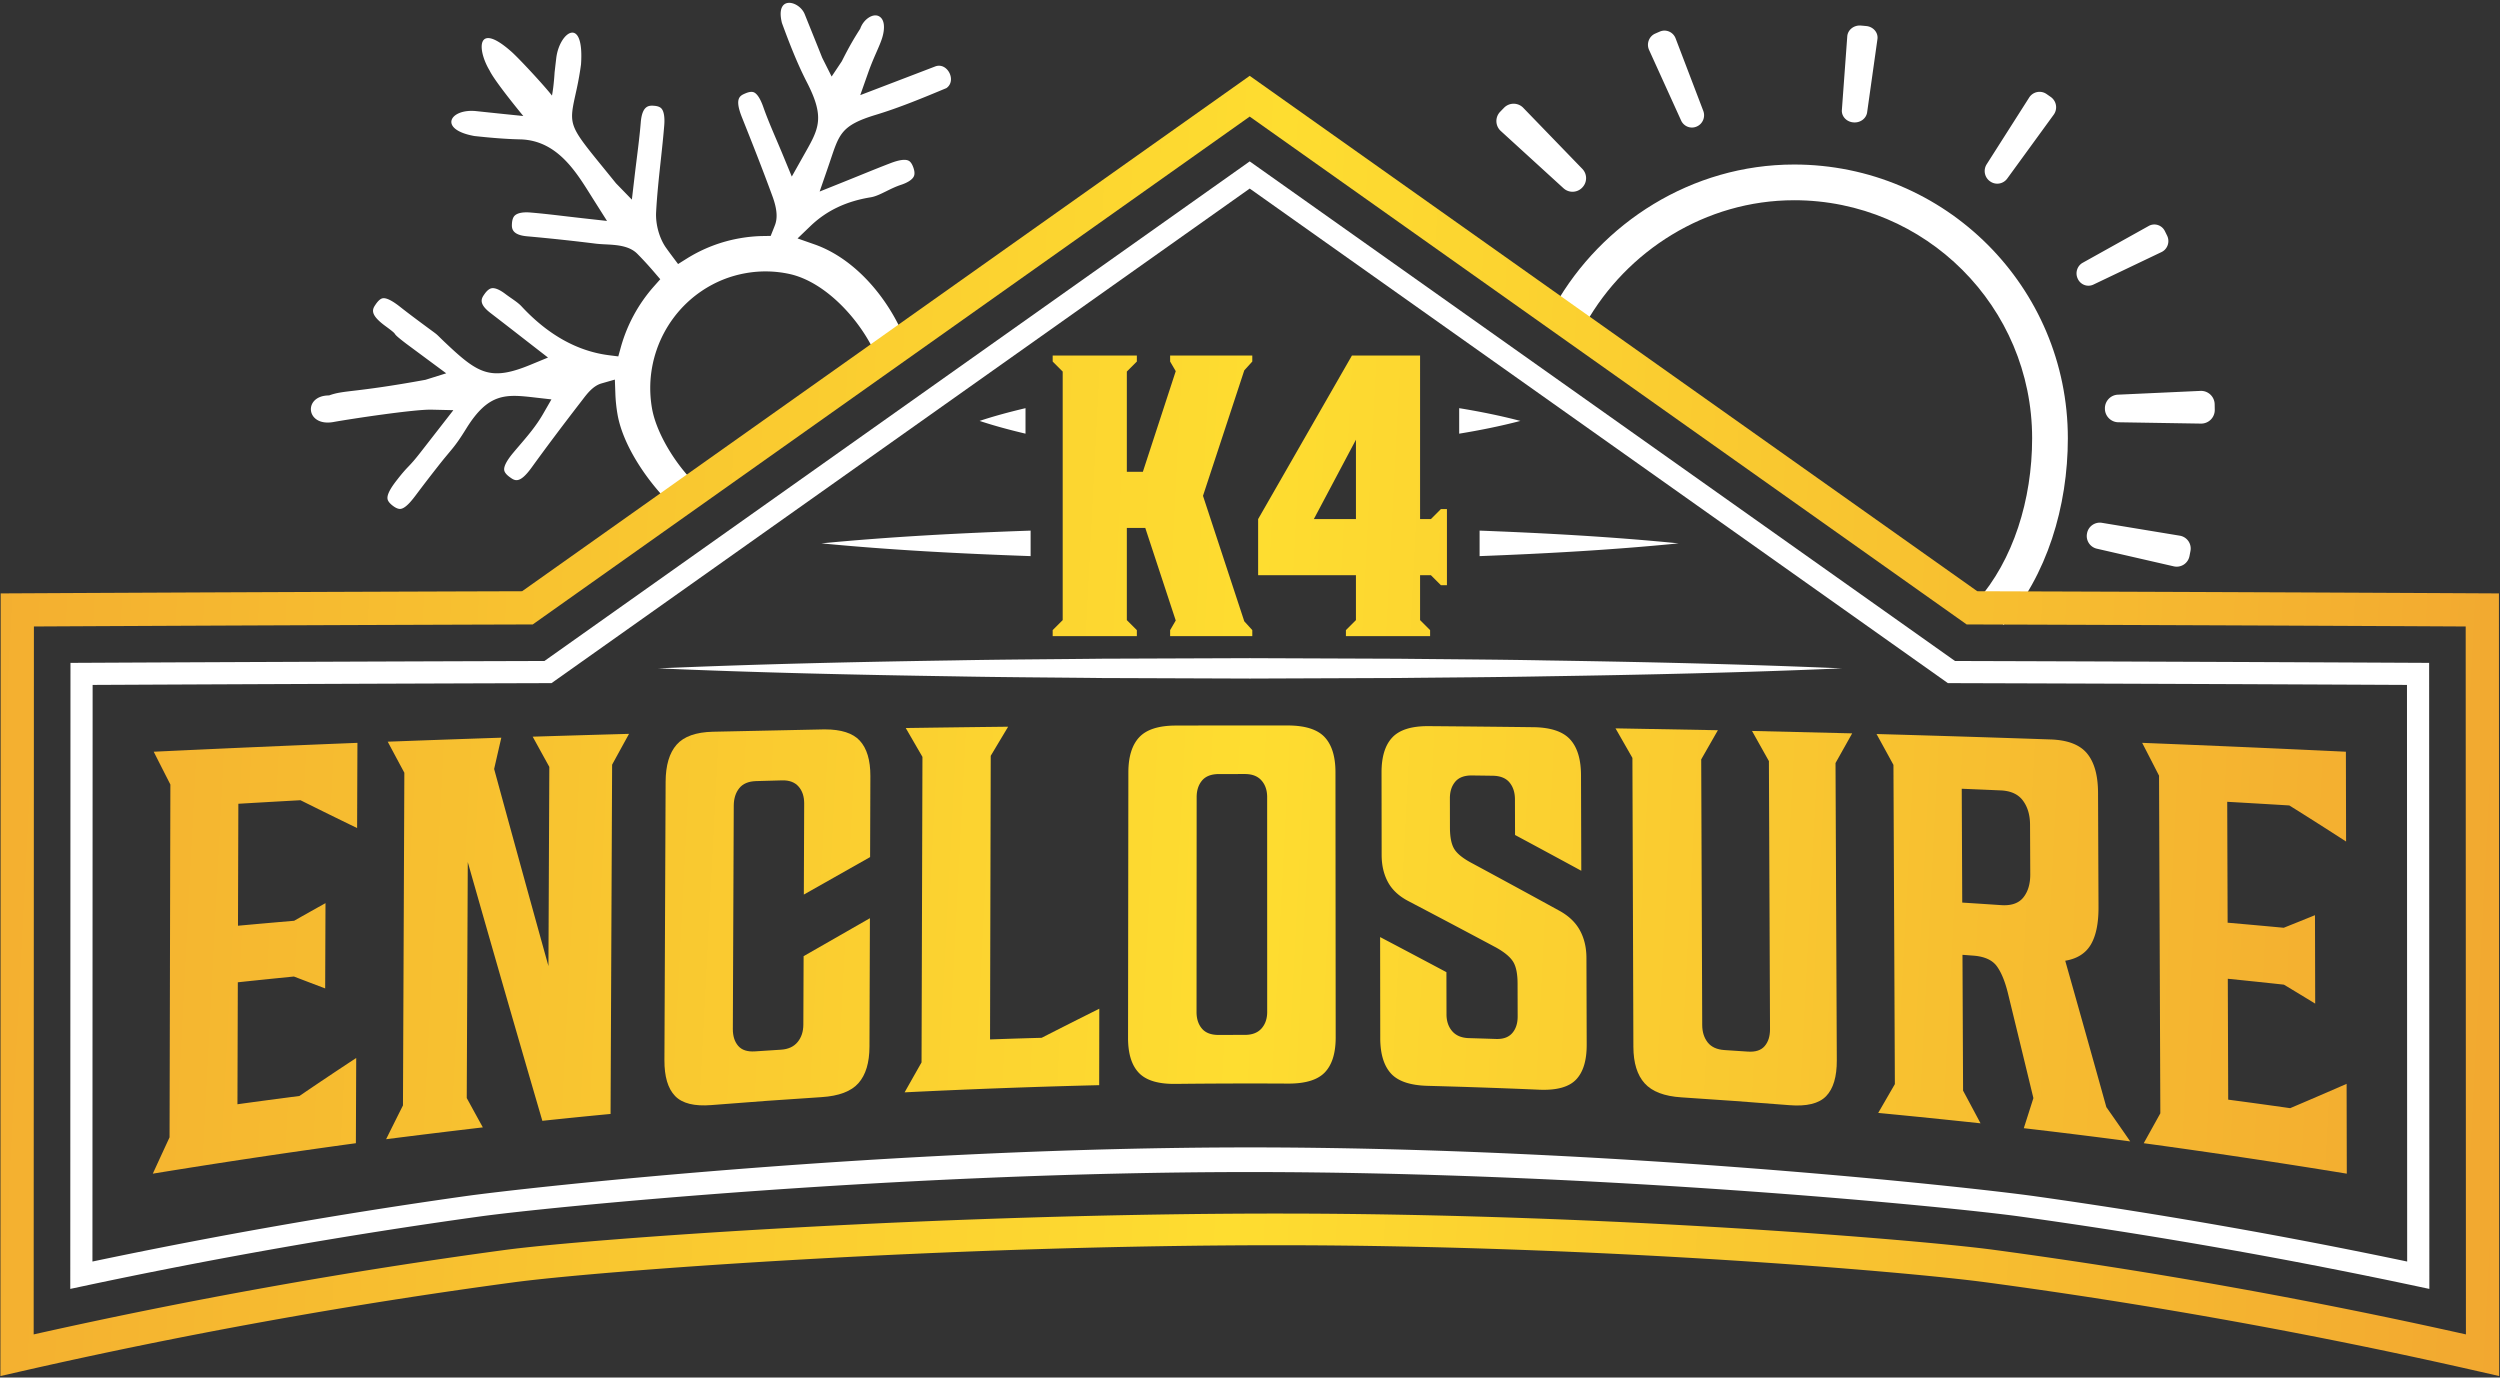 <svg xmlns="http://www.w3.org/2000/svg" width="490" height="270" fill="none"><rect width="100%" height="100%" fill="#333333" stroke="none"/><g clip-path="url(#a)"><path fill="#fff" fill-rule="evenodd" d="m476.11 129.923-2.16-.011c-29.606-.146-59.036-.264-87.473-.349l-3.3-.01-138.235-97.92-138.235 97.92-3.301.01c-28.525.085-57.942.203-87.433.349l-2.16.011-.04 122.702 2.625-.559a1099.506 1099.506 0 0 1 77.6-13.628c13.019-1.809 81.979-8.714 150.944-8.715 68.979 0 137.963 6.904 150.986 8.714a1098.255 1098.255 0 0 1 77.597 13.629l2.626.559-.041-122.702zM18.118 247.262a1101.22 1101.22 0 0 1 72.907-12.792c12.193-1.719 83.052-9.578 153.917-9.578 70.879-.001 141.764 7.858 153.958 9.577a1100.582 1100.582 0 0 1 72.905 12.792l-.037-113.016c-28.874-.141-57.562-.255-85.303-.338l-4.678-.014-136.845-96.936-136.846 96.936-4.677.014c-27.826.084-56.5.197-85.264.338l-.037 113.017z" clip-rule="evenodd"/><path fill="#fff" fill-rule="evenodd" d="M351.649 39.247c-17.384 0-32.801 9.932-40.835 24.134l-6.092-3.447c9.186-16.238 26.842-27.687 46.927-27.687 29.63 0 53.65 24.02 53.65 53.65 0 13.356-4.082 26.96-12.577 36.585l-5.248-4.632c7.11-8.056 10.825-19.872 10.825-31.953 0-25.764-20.886-46.65-46.65-46.65z" clip-rule="evenodd"/><path fill="#fff" d="M329.496 23.616c.532 1.171 1.878 1.698 3.04 1.191l.042-.018c1.162-.507 1.721-1.864 1.261-3.067l-5.421-14.199c-.478-1.253-1.873-1.857-3.087-1.336-.307.133-.614.266-.921.402-1.207.534-1.746 1.982-1.192 3.202l6.278 13.825zm77.753 31.038a.783.783 0 0 0 .02.04c.562 1.145 1.908 1.625 3.04 1.084l13.353-6.375c1.18-.563 1.675-2.013 1.096-3.207a132.6 132.6 0 0 0-.444-.903c-.592-1.188-2.023-1.642-3.166-1.004l-12.94 7.214c-1.098.613-1.522 2.007-.959 3.15zM294.148 25.668l12.3 11.23a2.622 2.622 0 0 0 3.649-.11l.035-.038a2.62 2.62 0 0 0 .005-3.65l-11.58-11.97a2.624 2.624 0 0 0-3.758-.015c-.259.264-.518.53-.774.797a2.624 2.624 0 0 0 .123 3.756zm95.902 9.872.039.027c1.078.75 2.55.501 3.326-.565l9.114-12.526a2.468 2.468 0 0 0-.567-3.462 127.35 127.35 0 0 0-.846-.59 2.408 2.408 0 0 0-3.402.7L389.386 32.2a2.463 2.463 0 0 0 .664 3.341zm41.231 41.076-16.17.74a2.671 2.671 0 0 0-2.549 2.72l.001.07a2.671 2.671 0 0 0 2.628 2.619l16.189.261a2.67 2.67 0 0 0 2.714-2.711l-.02-1.087a2.67 2.67 0 0 0-2.793-2.612zm-4.04 28.378-15.256-2.52a2.552 2.552 0 0 0-2.922 2.035l-.012.066a2.55 2.55 0 0 0 1.934 2.969l15.076 3.459a2.55 2.55 0 0 0 3.074-1.994l.198-1.02a2.552 2.552 0 0 0-2.092-2.995zm-64.017-81.01.047.005c1.326.121 2.516-.752 2.687-1.972l2.021-14.352c.179-1.27-.81-2.428-2.189-2.56-.346-.033-.691-.065-1.037-.095-1.381-.12-2.596.837-2.69 2.115l-1.057 14.44c-.09 1.228.892 2.299 2.218 2.42zM163 15l2-3c1.5-3 2.5-4.646 3.608-6.379.613-1.8 2.443-3.058 3.641-2.451 1.199.606 1.199 2.451.678 4.184-.52 1.733-1.649 3.74-2.766 6.898l-1.553 4.394 7.33-2.804c2.556-.978 4.982-1.906 7.358-2.818 2.376-.911 4.29 2.786 2.198 4.246-4.5 1.876-9.152 3.816-13.819 5.23-6.998 2.12-7.196 3.866-9.109 9.48-.124.365-.25.735-.379 1.109l-1.538 4.454 4.334-1.738c1.214-.487 2.343-.945 3.417-1.38l.012-.006h.002l.09-.037c2.197-.891 4.094-1.661 6.033-2.403 1.672-.64 2.852-.808 3.508-.5.147.07.595.28.977 1.376.024.069.046.135.065.2.291.96.082 1.391.01 1.54-.303.62-1.196 1.201-2.515 1.636-1.016.334-1.942.791-2.838 1.233l-.008.005h-.002c-1.088.538-2.116 1.046-3.064 1.2-4.805.773-8.666 2.612-11.806 5.623l-2.545 2.442 3.314 1.162c8.1 2.838 14.652 10.771 17.82 18.78l-5.38 3.858c-2.789-7.126-9.971-15.278-17.439-16.855a22.084 22.084 0 0 0-8.472-.138 21.9 21.9 0 0 0-2.189.5 22.049 22.049 0 0 0-4.44 1.787 22.745 22.745 0 0 0-7.516 6.474 23.093 23.093 0 0 0-4.563 13.17 23.298 23.298 0 0 0 .331 4.529c.913 5.306 5.284 12.025 9.367 15.578l-5.197 3.727c-4.712-4.462-9.829-11.743-10.925-18.114a30.277 30.277 0 0 1-.419-4.046l-.098-2.746-2.612.749c-1.652.474-2.806 1.99-3.734 3.207l-.034.044-.253.33c-3.655 4.731-6.82 8.95-9.676 12.898-2.361 3.267-3.283 2.61-4.258 1.913-.689-.492-1.067-.967-1.124-1.411-.092-.727.5-1.863 1.761-3.375.403-.484.813-.963 1.223-1.441l.002-.003c1.613-1.882 3.281-3.829 4.628-6.17l1.645-2.859-3.246-.37c-5.63-.645-9.07-.988-13.446 6.082-2.454 3.963-2.743 3.81-5.611 7.484a296.221 296.221 0 0 0-4.023 5.235l-.032.043c-.808 1.084-2.123 2.85-3.195 2.986-.438.057-.989-.174-1.636-.69-.87-.69-.926-1.165-.944-1.32-.13-1.112 1.293-2.936 1.901-3.715 2.367-3.033 2.053-2.116 4.618-5.411l.007-.01.318-.408 6.066-7.794-4.263-.1c-3.404-.08-15.829 1.808-19.238 2.421-5.47.985-5.994-5.211-.857-5.211 2.984-1.085 4.688-.476 18.898-3.064l.01-.004 4.049-1.269-3.421-2.532-4.308-3.192-.05-.037c-3.825-2.914-.83-1.078-4.116-3.482-3.242-2.365-2.555-3.359-1.891-4.321.479-.695.94-1.08 1.368-1.147h.009c1.04-.151 2.833 1.26 3.421 1.722 1.708 1.347 3.476 2.654 5.186 3.919l.04.03.014.01c2.813 2.08 1.065.697 4.38 3.79 5.817 5.428 8.357 6.676 15.875 3.573l3.442-1.42-2.95-2.288-2.27-1.764-.088-.068a1143.957 1143.957 0 0 0-5.974-4.623c-2.447-1.881-1.731-2.894-1.156-3.708.481-.682.96-1.064 1.422-1.137l.015-.002c.64-.092 1.555.297 2.65 1.128.39.297.786.572 1.168.837.759.529 1.477 1.028 1.997 1.59 5.174 5.574 10.942 8.797 17.143 9.581l1.821.23.495-1.788a30.176 30.176 0 0 1 6.475-11.92l1.258-1.418-1.236-1.438a66.158 66.158 0 0 0-3.262-3.549c-1.598-1.608-4.093-1.737-6.294-1.85-.668-.035-1.298-.068-1.851-.137a389.411 389.411 0 0 0-13.458-1.44c-3.097-.275-3.017-1.672-2.968-2.504.067-1.136.471-1.49.604-1.607.539-.472 1.604-.669 3.002-.552 2.239.184 4.535.454 6.965.74h.004l.165.02a656.1 656.1 0 0 0 3.459.398l4.433.493-2.826-4.464c-3.036-4.817-6.752-11.354-14.217-11.523-2.963-.067-5.974-.33-8.962-.657-7.192-1.299-4.794-5.428.37-4.88 1.783.188 3.587.38 5.421.568l3.807.39s-5.56-6.712-6.601-8.905c-2.526-4.21-2.526-9.671 4.162-3.797 1.41 1.196 6.626 6.83 8.059 8.7.365-1.87.512-4.532.512-4.532.106-.941.215-1.875.324-2.798.616-5.2 5.523-8.494 4.856 1.214a61.86 61.86 0 0 1-.826 4.72c-1.732 7.933-1.954 6.656 7.68 18.585l3.112 3.203.522-4.462c.145-1.24.291-2.413.432-3.54l.005-.042c.307-2.455.596-4.775.784-7.088.277-3.442 1.704-3.332 2.647-3.26 1.025.08 1.336.449 1.438.57.458.543.642 1.703.517 3.265-.187 2.305-.442 4.66-.688 6.938-.357 3.295-.726 6.703-.906 10.098-.124 2.41.657 5.163 1.984 7.01.366.513.743 1.028 1.151 1.573l1.172 1.563 1.648-1.035a28.984 28.984 0 0 1 10.433-4.016 28.91 28.91 0 0 1 4.65-.441l1.419-.024.532-1.33c.104-.26.208-.52.302-.77.556-1.438.403-3.235-.481-5.655-1.968-5.383-4.119-10.81-5.982-15.476-1.505-3.768-.403-4.242.663-4.7.724-.31 1.292-.379 1.688-.203.443.197 1.121.856 1.83 2.873.738 2.105 1.617 4.163 2.546 6.34l.001.002c.442 1.034.898 2.103 1.366 3.236l1.671 4.054 2.146-3.818c3.029-5.39 4.552-7.408.811-14.675-1.894-3.68-3.438-7.659-4.886-11.607-1.39-5.586 3.405-4.372 4.463-1.727.481 1.202.963 2.397 1.44 3.58l.005.012.001.002v.001l.007.017c.658 1.63 1.32 3.27 1.977 4.926L163 15zm140 114.445c-9.667-.185-19.334-.226-29-.334L245 129l-29 .105c-9.666.112-19.333.147-29 .333-19.333.294-38.667.729-58 1.562 19.333.833 38.667 1.269 58 1.562 9.667.186 19.334.222 29 .333l29 .105 29-.11c9.666-.109 19.333-.15 29-.334 19.333-.294 38.666-.728 58-1.556-19.334-.828-38.667-1.261-58-1.555zM290 109c13-.496 26-1.209 39-2.5-13-1.291-26-2.004-39-2.5v5zm-88-5c-13.666.478-27.333 1.182-41 2.5 13.667 1.318 27.334 2.021 41 2.5v-5zm-1-24c-3 .713-6 1.504-9 2.5 3 .996 6 1.787 9 2.5v-5zm85 0v5c4-.655 8-1.452 12-2.5-4-1.048-8-1.845-12-2.5z"/><path fill="url(#b)" d="M30.128 147.337c1.307 2.583 1.96 3.868 3.266 6.429l-.161 69.15c-1.314 2.835-1.97 4.26-3.283 7.123a1527.26 1527.26 0 0 1 39.802-5.97l.065-16.703a743.525 743.525 0 0 0-11.127 7.445 1344.72 1344.72 0 0 0-12.15 1.622l.072-23.904c4.397-.465 6.596-.691 10.997-1.13 2.45.939 3.675 1.405 6.125 2.334l.063-16.717a774.568 774.568 0 0 0-6.15 3.455c-4.402.378-6.602.573-11.002.972l.073-23.904c4.058-.24 8.117-.472 12.176-.695 4.44 2.209 6.66 3.299 11.1 5.457.02-5.568.042-11.136.064-16.704a5216.95 5216.95 0 0 0-39.93 1.74z"/><path fill="url(#c)" d="M104.407 144.388c1.305 2.376 1.957 3.56 3.261 5.921l-.174 39.039a8591.057 8591.057 0 0 1-10.643-38.628c.562-2.458.843-3.685 1.406-6.135-7.422.247-14.844.509-22.264.785 1.304 2.443 1.956 3.661 3.26 6.086l-.27 65.2a1830.498 1830.498 0 0 0-3.306 6.631c6.316-.806 12.635-1.579 18.958-2.319a2132.136 2132.136 0 0 1-3.153-5.753l.201-46.25a7542.972 7542.972 0 0 0 14.616 50.716c4.455-.475 8.913-.924 13.372-1.347l.303-68.455c1.326-2.425 1.989-3.633 3.316-6.043-6.295.174-12.589.358-18.883.552z"/><path fill="url(#d)" d="M161.283 142.966c-7.183.133-14.365.286-21.547.454-3.326.078-5.699.923-7.12 2.538-1.422 1.615-2.14 4.044-2.154 7.272l-.235 54.557c-.015 3.23.683 5.576 2.093 7.034 1.409 1.457 3.779 2.042 7.11 1.774 7.193-.575 14.389-1.101 21.589-1.557 3.405-.217 5.821-1.13 7.245-2.748 1.424-1.618 2.141-3.993 2.152-7.134l.085-25.187c-4.34 2.464-8.671 4.944-12.994 7.441l-.051 13.417c-.005 1.377-.382 2.516-1.129 3.42-.747.905-1.831 1.403-3.248 1.493-2.042.129-3.062.195-5.104.331-1.488.1-2.586-.259-3.29-1.077-.704-.819-1.055-1.924-1.049-3.314l.179-43.767c.006-1.388.364-2.528 1.075-3.419.711-.889 1.811-1.355 3.297-1.398 2.039-.058 3.058-.087 5.097-.142 1.414-.038 2.493.365 3.232 1.205.741.841 1.108 1.948 1.103 3.324l-.067 17.853c4.323-2.464 8.651-4.913 12.989-7.347l.053-15.869c.01-3.139-.69-5.465-2.1-6.976-1.355-1.451-3.625-2.182-6.81-2.182-.133 0-.266.002-.401.004z"/><path fill="url(#e)" d="M177.526 142.693c1.309 2.265 1.964 3.396 3.274 5.655l-.178 59.883a2798.798 2798.798 0 0 0-3.318 5.869 1540.581 1540.581 0 0 1 38.136-1.408l.022-14.986c-3.773 1.884-7.54 3.785-11.298 5.704-4.047.113-6.07.177-10.116.318l.135-55.585c1.365-2.286 2.048-3.427 3.412-5.707-6.69.075-13.379.161-20.069.257z"/><path fill="url(#f)" d="M272.896 144.536c-1.414 1.499-2.119 3.79-2.115 6.871l.021 16.182c.003 2.01.413 3.774 1.23 5.291.816 1.517 2.148 2.76 3.994 3.726a2390.46 2390.46 0 0 1 17.252 9.132c1.633.92 2.735 1.846 3.305 2.775.569.926.857 2.339.861 4.229l.017 6.484c.003 1.352-.35 2.437-1.057 3.255-.708.82-1.771 1.204-3.191 1.157-2.129-.071-3.194-.104-5.324-.167-1.421-.042-2.504-.492-3.251-1.353-.746-.86-1.122-1.961-1.124-3.306l-.016-8.268a2783.276 2783.276 0 0 0-12.995-6.878l.025 19.799c.004 3.082.7 5.388 2.087 6.925 1.387 1.536 3.786 2.343 7.196 2.433 7.281.196 14.561.442 21.839.759 3.408.147 5.82-.5 7.235-1.959s2.118-3.753 2.108-6.879l-.051-17.022c-.007-2.039-.438-3.839-1.293-5.395-.855-1.557-2.207-2.838-4.052-3.843a2410.025 2410.025 0 0 0-17.142-9.328c-1.703-.905-2.839-1.817-3.408-2.733-.569-.917-.855-2.316-.858-4.199l-.011-5.748c-.003-1.344.348-2.431 1.056-3.264.706-.832 1.804-1.24 3.291-1.221 1.615.021 2.422.032 4.037.055 1.487.021 2.587.459 3.297 1.314.709.854 1.067 1.958 1.07 3.308l.018 6.989c4.334 2.326 8.663 4.664 12.986 7.015l-.057-18.745c-.009-3.124-.724-5.465-2.144-7.012-1.421-1.548-3.83-2.343-7.228-2.385a4517.31 4517.31 0 0 0-20.495-.207h-.168c-3.241 0-5.555.74-6.945 2.213z"/><path fill="url(#g)" d="m319.953 148.548.191 56.641c.011 3.142.746 5.518 2.205 7.14 1.459 1.621 3.856 2.536 7.191 2.75 7.058.457 14.113.961 21.164 1.533 3.401.274 5.806-.306 7.216-1.764 1.41-1.457 2.108-3.805 2.094-7.036l-.252-58.259c1.306-2.319 1.958-3.482 3.264-5.814-6.544-.168-13.088-.326-19.632-.473 1.325 2.358 1.988 3.541 3.313 5.911l.216 52.545c.006 1.391-.345 2.496-1.049 3.315-.705.821-1.801 1.177-3.29 1.077-1.828-.123-2.743-.183-4.572-.3-1.488-.095-2.59-.596-3.301-1.499-.711-.904-1.071-2.043-1.076-3.421l-.197-52.053c1.307-2.282 1.961-3.426 3.268-5.717-6.688-.133-13.375-.254-20.064-.365 1.324 2.311 1.986 3.469 3.311 5.789z"/><path fill="url(#h)" d="M230.411 142.21c-3.329.011-5.701.775-7.119 2.289-1.418 1.514-2.129 3.813-2.132 6.894l-.063 52.042c-.003 3.082.704 5.363 2.124 6.847 1.419 1.482 3.797 2.198 7.138 2.161 7.354-.078 14.709-.105 22.064-.06 3.41.019 5.826-.707 7.246-2.197 1.419-1.488 2.128-3.771 2.126-6.849l-.044-51.986c-.003-3.077-.714-5.374-2.13-6.883-1.418-1.51-3.826-2.269-7.225-2.275a4885.506 4885.506 0 0 0-21.985.017zm5.176 59.405c-.709-.83-1.065-1.915-1.064-3.252l.022-42.123c.001-1.337.355-2.424 1.065-3.263.708-.837 1.807-1.259 3.295-1.261 2.04-.004 3.06-.005 5.1-.005 1.416-.001 2.498.418 3.241 1.254.744.836 1.116 1.922 1.116 3.259l.008 42.107c0 1.337-.374 2.422-1.118 3.256-.746.834-1.829 1.251-3.249 1.252-2.046.001-3.069.004-5.114.012h-.034c-1.475 0-2.565-.412-3.268-1.236z"/><path fill="url(#i)" d="m371.115 149.918.278 62.568a2574.904 2574.904 0 0 1-3.265 5.646 1825.04 1825.04 0 0 1 20.056 2.039 1704.43 1704.43 0 0 0-3.421-6.403l-.118-26.622c.848.062 1.273.094 2.121.158 2.191.165 3.732.862 4.621 2.089.888 1.226 1.62 3.027 2.196 5.395 1.661 6.811 3.315 13.624 4.963 20.438-.753 2.365-1.128 3.546-1.881 5.901 6.958.811 13.913 1.667 20.861 2.59a1103.807 1103.807 0 0 0-4.681-6.72 6844.11 6844.11 0 0 0-8.06-28.692c2.329-.39 4.001-1.443 5.018-3.168 1.015-1.723 1.518-4.18 1.505-7.361l-.093-22.413c-.013-3.401-.731-5.969-2.151-7.685-1.42-1.716-3.792-2.628-7.113-2.744a5256.821 5256.821 0 0 0-34.151-1.066c1.326 2.412 1.989 3.622 3.315 6.05zm21.12 27.489c-3.054-.206-4.581-.306-7.636-.501l-.099-22.312c3.055.127 4.582.192 7.636.325 1.978.086 3.431.75 4.354 1.993s1.391 2.817 1.399 4.711l.042 9.727c.009 1.896-.445 3.414-1.357 4.552-.817 1.019-2.062 1.525-3.732 1.526-.196 0-.399-.007-.607-.021z"/><path fill="url(#j)" d="m423.173 152.03.252 66.181a1813.05 1813.05 0 0 1-3.255 5.858 1526.876 1526.876 0 0 1 39.802 5.97l-.037-17.604a1185.35 1185.35 0 0 1-11.063 4.766c-4.046-.576-8.094-1.132-12.144-1.669l-.078-23.695c4.399.449 6.598.68 10.994 1.155a664.056 664.056 0 0 1 6.134 3.72l-.043-17.337c-2.449.994-3.673 1.487-6.123 2.467-4.398-.409-6.598-.607-10.999-.994l-.078-23.695c4.058.23 8.116.469 12.173.715a772.148 772.148 0 0 1 11.124 7.072l-.037-17.603a5220.88 5220.88 0 0 0-39.93-1.74 1816.24 1816.24 0 0 1 3.308 6.433z"/><path fill="url(#k)" d="m264.978 69.684-.85 1.483-1.097 1.912-5.214 9.092-1.407 2.452-5.033 8.777-1.462 2.548-3.322 5.793v10.999h19.171v8.8l-1.964 1.964v1.179h16.5v-1.179l-1.965-1.964v-8.8h2.122l1.964 1.965h1.179V99.776h-1.179l-1.964 1.965h-2.122V69.684h-13.357zm-4.368 26.219 1.3-2.452 3.854-7.267v15.556h-8.25l3.096-5.838z"/><path fill="url(#l)" d="M229.345 69.684v1.178l.105.181.995 1.705-.144.438-2.955 9.048-.752 2.3-2.592 7.935h-3.143V72.826l1.53-1.529.434-.435v-1.178h-16.499v1.178l1.964 1.965v48.713l-1.964 1.964v1.179h16.499v-1.179l-1.964-1.964v-18.071h3.614l.413 1.255.813 2.469 2.892 8.791.826 2.512 1.028 3.123-1.1 1.885v1.179h16.106v-1.179l-1.571-1.728-1.067-3.243-.851-2.586-2.866-8.71-.842-2.558-2.466-7.496.411-1.25.832-2.529 2.872-8.726.849-2.58 2.863-8.7.265-.807 1.571-1.729v-1.178h-16.106z"/><path fill="url(#m)" fill-rule="evenodd" d="M171.229 67.079 138.446 90.3l-4.879 3.456-31.234 22.125c-32.218.097-65.506.235-98.96.41l-3.24.017-.05 153.398 3.984-.909a1083.965 1083.965 0 0 1 96.58-17.458c16.829-2.263 85.033-7.354 151.353-7.271 61.629.076 121.631 5.166 137.271 7.269a1083.581 1083.581 0 0 1 96.585 17.46l3.984.909-.05-153.398-3.24-.017c-31.515-.165-62.883-.296-93.349-.392l-3.022-.01-2.629-.008-1.996-1.414-94.204-66.73-4.79-3.393-41.618-29.481L176.279 63.5l-5.05 3.578zM6.601 261.544a1090.743 1090.743 0 0 1 92.278-16.541c16.06-2.173 85.551-7.221 153.121-7.143 62.882.072 124.101 5.119 139.047 7.142a1090.537 1090.537 0 0 1 92.274 16.542l-.045-138.753c-32.729-.169-65.268-.302-96.777-.396l-1.032-.003-95.217-67.448-.038-.027-45.27-32.068-140.526 99.543-1.031.003c-31.495.094-64.025.228-96.738.396L6.6 261.544z" clip-rule="evenodd"/></g><defs><linearGradient id="b" x1="-105.731" x2="548.442" y1="179.738" y2="213.678" gradientUnits="userSpaceOnUse"><stop stop-color="#EF9C30"/><stop offset=".533" stop-color="#FEDD30"/><stop offset="1" stop-color="#EF9C30"/></linearGradient><linearGradient id="c" x1="-105.379" x2="548.794" y1="172.933" y2="206.873" gradientUnits="userSpaceOnUse"><stop stop-color="#EF9C30"/><stop offset=".533" stop-color="#FEDD30"/><stop offset="1" stop-color="#EF9C30"/></linearGradient><linearGradient id="d" x1="-105.049" x2="549.124" y1="166.585" y2="200.525" gradientUnits="userSpaceOnUse"><stop stop-color="#EF9C30"/><stop offset=".533" stop-color="#FEDD30"/><stop offset="1" stop-color="#EF9C30"/></linearGradient><linearGradient id="e" x1="-104.868" x2="549.305" y1="163.102" y2="197.042" gradientUnits="userSpaceOnUse"><stop stop-color="#EF9C30"/><stop offset=".533" stop-color="#FEDD30"/><stop offset="1" stop-color="#EF9C30"/></linearGradient><linearGradient id="f" x1="-104.562" x2="549.612" y1="157.193" y2="191.133" gradientUnits="userSpaceOnUse"><stop stop-color="#EF9C30"/><stop offset=".533" stop-color="#FEDD30"/><stop offset="1" stop-color="#EF9C30"/></linearGradient><linearGradient id="g" x1="-104.512" x2="549.66" y1="156.243" y2="190.183" gradientUnits="userSpaceOnUse"><stop stop-color="#EF9C30"/><stop offset=".533" stop-color="#FEDD30"/><stop offset="1" stop-color="#EF9C30"/></linearGradient><linearGradient id="h" x1="-104.675" x2="549.499" y1="159.371" y2="193.311" gradientUnits="userSpaceOnUse"><stop stop-color="#EF9C30"/><stop offset=".533" stop-color="#FEDD30"/><stop offset="1" stop-color="#EF9C30"/></linearGradient><linearGradient id="i" x1="-104.585" x2="549.588" y1="157.64" y2="191.579" gradientUnits="userSpaceOnUse"><stop stop-color="#EF9C30"/><stop offset=".533" stop-color="#FEDD30"/><stop offset="1" stop-color="#EF9C30"/></linearGradient><linearGradient id="j" x1="-104.676" x2="549.497" y1="159.397" y2="193.337" gradientUnits="userSpaceOnUse"><stop stop-color="#EF9C30"/><stop offset=".533" stop-color="#FEDD30"/><stop offset="1" stop-color="#EF9C30"/></linearGradient><linearGradient id="k" x1="-101.446" x2="552.728" y1="77.857" y2="111.797" gradientUnits="userSpaceOnUse"><stop stop-color="#EF9C30"/><stop offset=".533" stop-color="#FEDD30"/><stop offset="1" stop-color="#EF9C30"/></linearGradient><linearGradient id="l" x1="-99.572" x2="554.601" y1="80.298" y2="114.238" gradientUnits="userSpaceOnUse"><stop stop-color="#EF9C30"/><stop offset=".533" stop-color="#FEDD30"/><stop offset="1" stop-color="#EF9C30"/></linearGradient><linearGradient id="m" x1="-103.181" x2="550.992" y1="130.576" y2="164.516" gradientUnits="userSpaceOnUse"><stop stop-color="#EF9C30"/><stop offset=".533" stop-color="#FEDD30"/><stop offset="1" stop-color="#EF9C30"/></linearGradient><clipPath id="a"><path fill="#fff" d="M0 0h490v270H0z"/></clipPath></defs></svg>